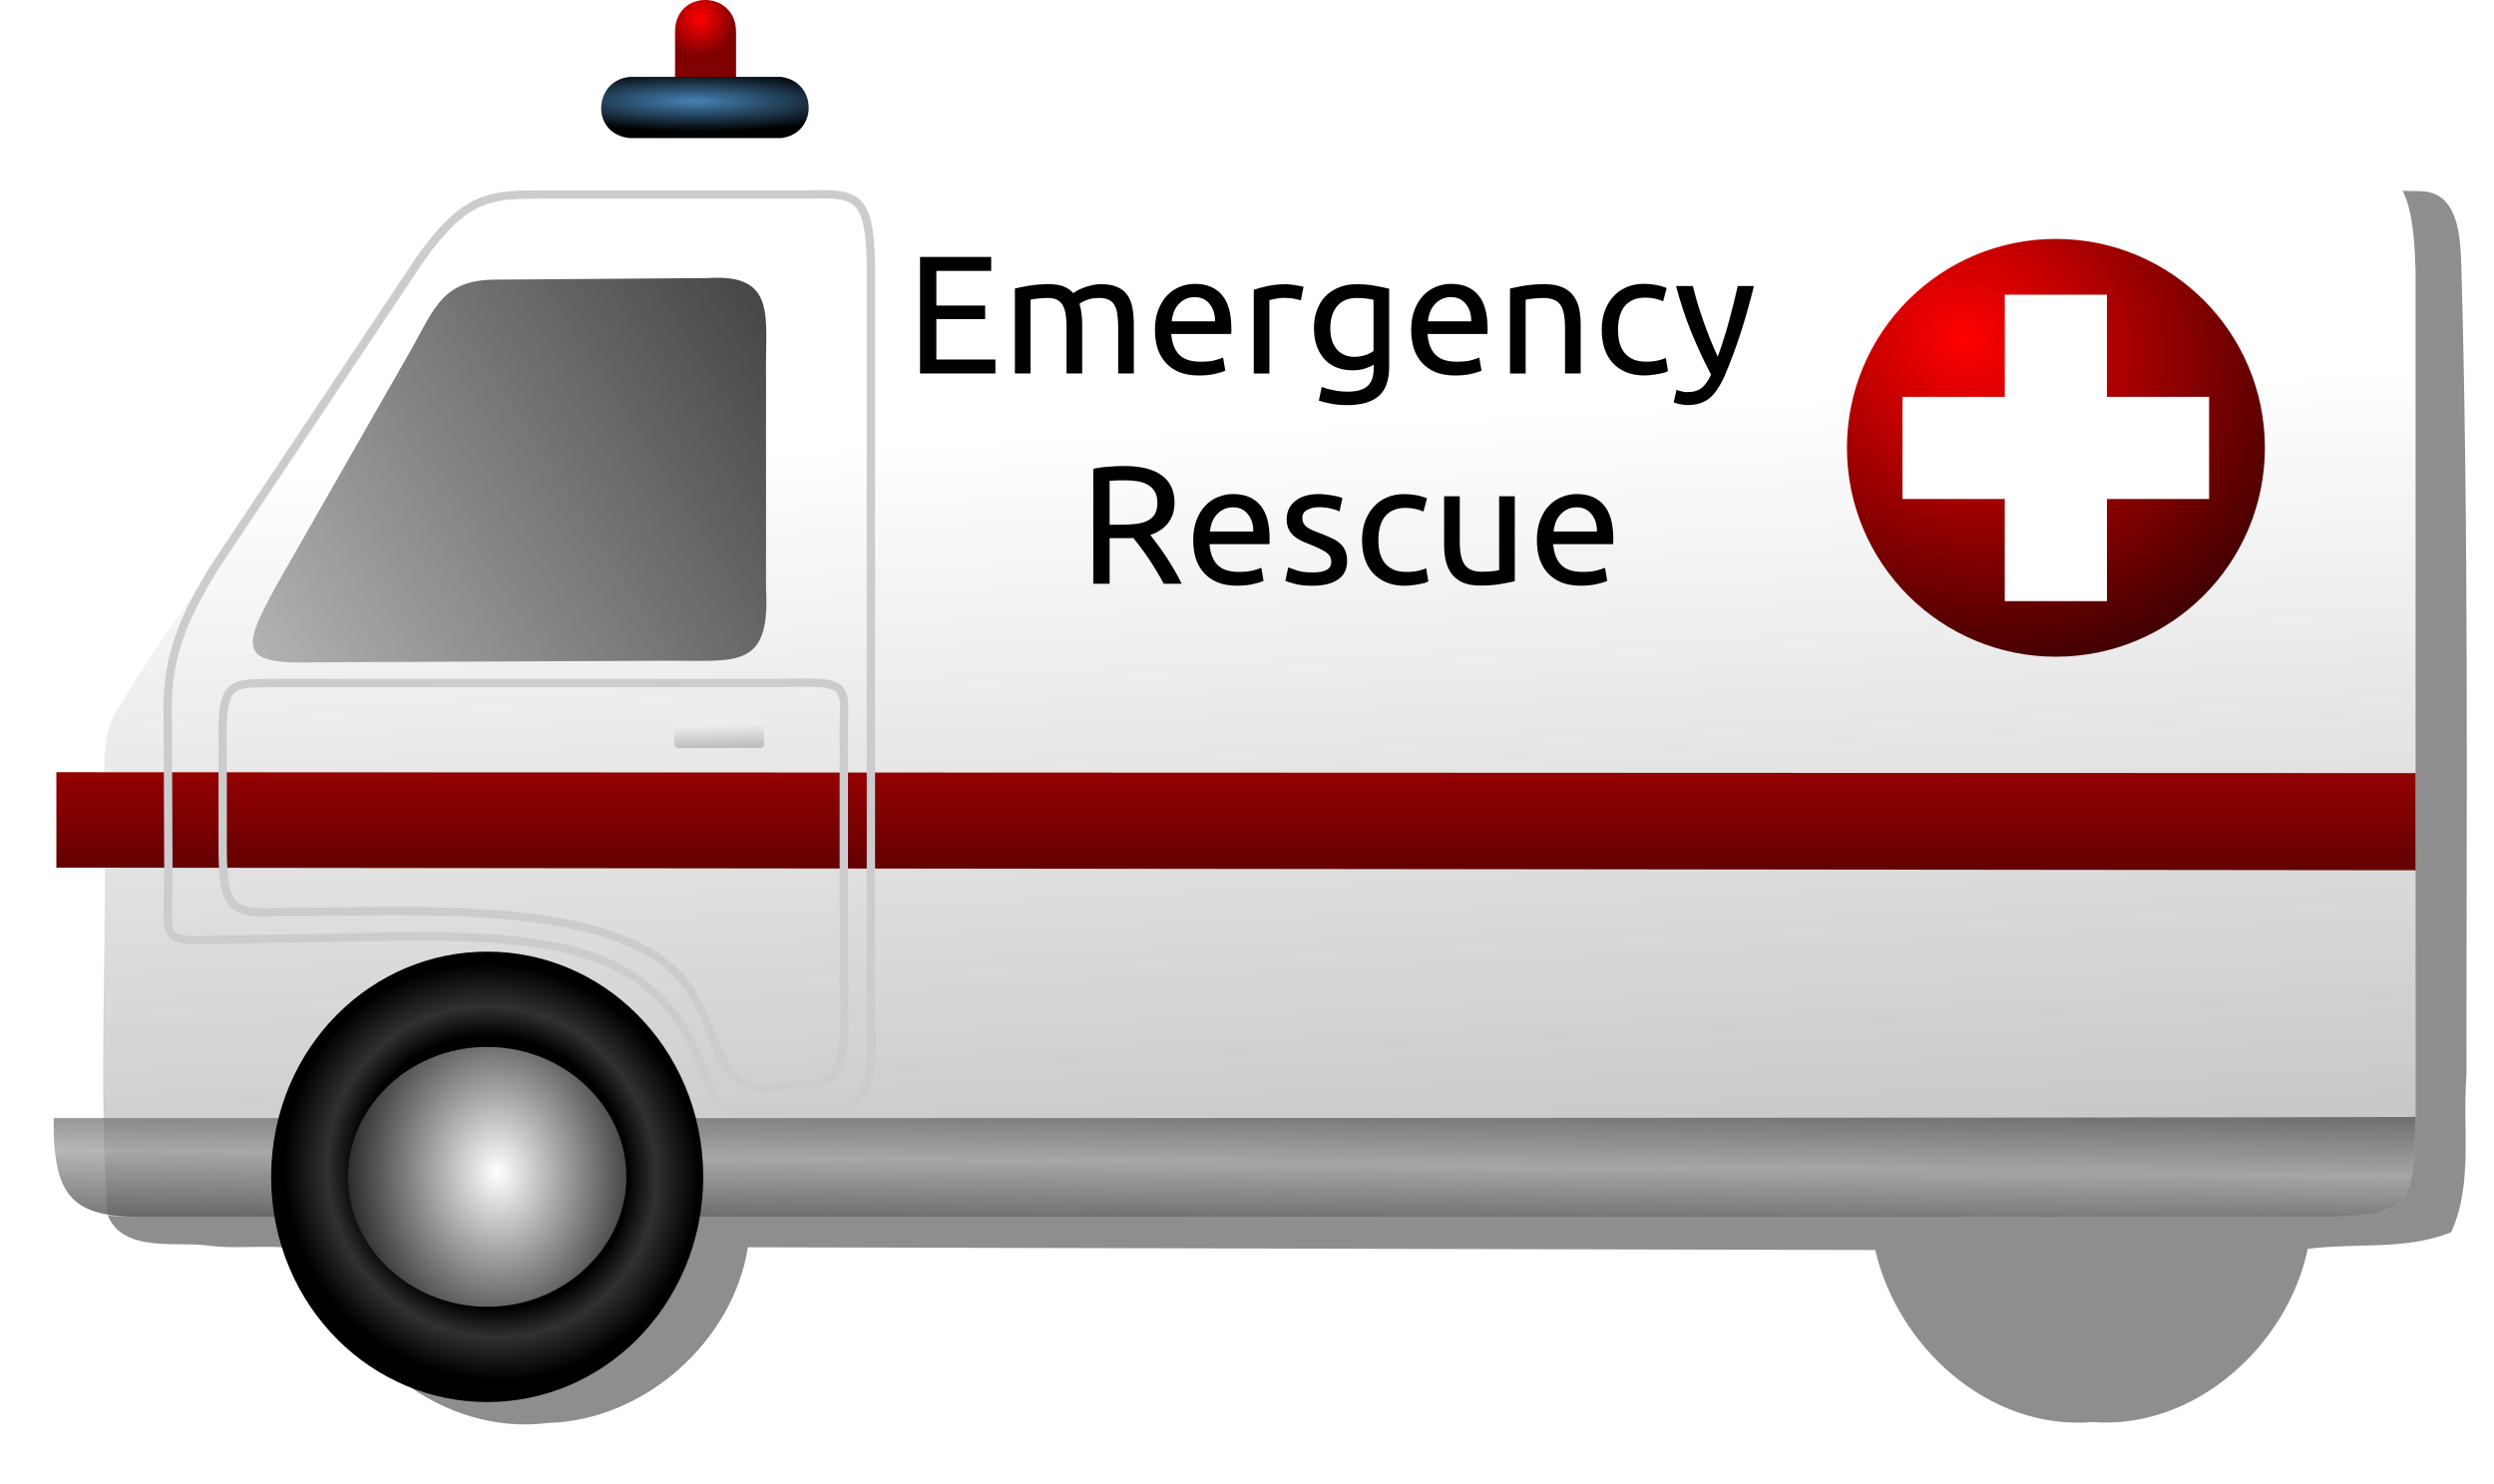 <?xml version="1.0" encoding="UTF-8" standalone="no"?>
<!-- Created with Inkscape (http://www.inkscape.org/) -->
<svg
    xmlns:inkscape="http://www.inkscape.org/namespaces/inkscape"
    xmlns:rdf="http://www.w3.org/1999/02/22-rdf-syntax-ns#"
    xmlns="http://www.w3.org/2000/svg"
    xmlns:sodipodi="http://sodipodi.sourceforge.net/DTD/sodipodi-0.dtd"
    xmlns:ns1="http://sozi.baierouge.fr"
    xmlns:cc="http://creativecommons.org/ns#"
    xmlns:xlink="http://www.w3.org/1999/xlink"
    xmlns:dc="http://purl.org/dc/elements/1.1/"
    id="svg33443"
    sodipodi:docname="Emergency Rescue Ambulance by Merlin2525.svg"
    viewBox="0 0 300 178.5"
    version="1.1"
    inkscape:version="0.48.3.1 r9886"
  >
  <title
      id="title35652"
    >Emergency Rescue Ambulance by Merlin2525.svg</title
  >
  <defs
      id="defs33445"
    >
    <filter
        id="filter10691"
        color-interpolation-filters="sRGB"
        inkscape:collect="always"
      >
      <feGaussianBlur
          id="feGaussianBlur10693"
          stdDeviation="28.778"
          inkscape:collect="always"
      />
    </filter
    >
    <linearGradient
        id="linearGradient10719"
        inkscape:collect="always"
      >
      <stop
          id="stop10721"
          style="stop-color:#ffffff"
          offset="0"
      />
      <stop
          id="stop10723"
          style="stop-color:#000000"
          offset="1"
      />
    </linearGradient
    >
    <linearGradient
        id="linearGradient10707"
      >
      <stop
          id="stop10709"
          style="stop-color:#000000"
          offset="0"
      />
      <stop
          id="stop10717"
          style="stop-color:#000000"
          offset=".652"
      />
      <stop
          id="stop10715"
          style="stop-color:#313131"
          offset=".792"
      />
      <stop
          id="stop10711"
          style="stop-color:#000000"
          offset="1"
      />
    </linearGradient
    >
    <radialGradient
        id="radialGradient35636"
        xlink:href="#linearGradient10719"
        gradientUnits="userSpaceOnUse"
        cy="290.69"
        cx="48.233"
        gradientTransform="matrix(.832 -.037 .058 .839 -9.178 48.351)"
        r="2.817"
        inkscape:collect="always"
    />
    <radialGradient
        id="radialGradient35638"
        xlink:href="#linearGradient10707"
        gradientUnits="userSpaceOnUse"
        cy="290.83"
        cx="47.476"
        gradientTransform="matrix(.716 -.5 .641 .596 -172.67 140.85)"
        r="2.817"
        inkscape:collect="always"
    />
    <radialGradient
        id="radialGradient35646"
        gradientUnits="userSpaceOnUse"
        cy="145.38"
        cx="132.71"
        gradientTransform="matrix(-.838 1.904 -2.129 -.937 553.44 28.991)"
        r="81.875"
        inkscape:collect="always"
      >
      <stop
          id="stop10761"
          style="stop-color:#ff0000"
          offset="0"
      />
      <stop
          id="stop10763"
          style="stop-color:#000000"
          offset="1"
      />
    </radialGradient
    >
    <radialGradient
        id="radialGradient35655"
        gradientUnits="userSpaceOnUse"
        cy="-225.32"
        cx="-195.05"
        gradientTransform="matrix(.203 .001 -0 .034 308.77 182.71)"
        r="106.94"
        inkscape:collect="always"
      >
      <stop
          id="stop35594"
          style="stop-color:#4682b4"
          offset="0"
      />
      <stop
          id="stop35596"
          style="stop-color:#000000"
          offset="1"
      />
    </radialGradient
    >
    <radialGradient
        id="radialGradient35658"
        gradientUnits="userSpaceOnUse"
        cy="-280.64"
        cx="-187.13"
        gradientTransform="matrix(-.002 .143 -.135 -.002 231.65 191.07)"
        r="31.939"
        inkscape:collect="always"
      >
      <stop
          id="stop35586"
          style="stop-color:#ff0000"
          offset="0"
      />
      <stop
          id="stop35588"
          style="stop-color:#800000"
          offset="1"
      />
    </radialGradient
    >
    <linearGradient
        id="linearGradient35672"
        y2="3244.7"
        gradientUnits="userSpaceOnUse"
        x2="9865.7"
        gradientTransform="matrix(.122 0 0 .122 -840.65 .751)"
        y1="1736.6"
        x1="9792.1"
        inkscape:collect="always"
      >
      <stop
          id="stop10156"
          style="stop-color:#ffffff"
          offset="0"
      />
      <stop
          id="stop10158"
          style="stop-color:#ffffff;stop-opacity:0"
          offset="1"
      />
    </linearGradient
    >
    <linearGradient
        id="linearGradient35687"
        y2="288.6"
        gradientUnits="userSpaceOnUse"
        x2="332.74"
        y1="316.58"
        x1="332.43"
        inkscape:collect="always"
      >
      <stop
          id="stop35683"
          style="stop-color:#000000"
          offset="0"
      />
      <stop
          id="stop35689"
          style="stop-color:#999999"
          offset=".5"
      />
      <stop
          id="stop35685"
          style="stop-color:#000000"
          offset="1"
      />
    </linearGradient
    >
    <linearGradient
        id="linearGradient42206"
        y2="173.7"
        gradientUnits="userSpaceOnUse"
        x2="319.02"
        y1="261.92"
        x1="180.77"
        inkscape:collect="always"
      >
      <stop
          id="stop42202"
          style="stop-color:#eeeeee"
          offset="0"
      />
      <stop
          id="stop42204"
          style="stop-color:#000000"
          offset="1"
      />
    </linearGradient
    >
    <linearGradient
        id="linearGradient42216"
        y2="290.62"
        gradientUnits="userSpaceOnUse"
        x2="318.23"
        y1="254.81"
        x1="318.23"
        inkscape:collect="always"
      >
      <stop
          id="stop42212"
          style="stop-color:#980101"
          offset="0"
      />
      <stop
          id="stop42214"
          style="stop-color:#000000"
          offset="1"
      />
    </linearGradient
    >
    <linearGradient
        id="linearGradient42226"
        y2="89.847"
        gradientUnits="userSpaceOnUse"
        x2="86.054"
        y1="87.252"
        x1="85.97"
        inkscape:collect="always"
      >
      <stop
          id="stop42222"
          style="stop-color:#eeeeee"
          offset="0"
      />
      <stop
          id="stop42224"
          style="stop-color:#aaaaaa"
          offset="1"
      />
    </linearGradient
    >
  </defs
  >
  <sodipodi:namedview
      id="base"
      fit-margin-left="0"
      inkscape:zoom="1.4932461"
      borderopacity="1.0"
      inkscape:current-layer="layer1"
      inkscape:cx="-53.994805"
      inkscape:cy="90.059349"
      inkscape:window-maximized="1"
      showgrid="false"
      fit-margin-right="0"
      inkscape:snap-global="true"
      showguides="false"
      bordercolor="#666666"
      inkscape:window-x="0"
      inkscape:guide-bbox="true"
      inkscape:window-y="654"
      fit-margin-bottom="0"
      inkscape:window-width="1680"
      inkscape:pageopacity="0.0"
      inkscape:pageshadow="2"
      pagecolor="#ffffff"
      inkscape:document-units="px"
      inkscape:window-height="1026"
      fit-margin-top="0"
    >
    <sodipodi:guide
        id="guide42164"
        position="-30.384,155.085"
        orientation="0,1"
    />
    <sodipodi:guide
        id="guide42166"
        position="-42.728,44.943"
        orientation="0,1"
    />
    <sodipodi:guide
        id="guide42168"
        position="20.256,87.038"
        orientation="1,0"
    />
    <sodipodi:guide
        id="guide42170"
        position="104.762,89.253"
        orientation="1,0"
    />
    <sodipodi:guide
        id="guide42172"
        position="55.704,126.917"
        orientation="1,0"
    />
  </sodipodi:namedview
  >
  <g
      id="layer1"
      inkscape:label="Layer 1"
      inkscape:groupmode="layer"
      transform="translate(-185.77 -162.68)"
    >
    <path
        id="path10673"
        style="opacity:.667;filter:url(#filter10691);fill:#000000"
        inkscape:connector-curvature="0"
        d="m9691.4 1508.5c-257.27 1.825-514.79-1.868-771.88 7.524-60.953 31.295-89.863 99.601-133.9 149.06-86.37 119.69-179.52 235.32-256.29 361.44-24.377 41.079-6.834 92.464-12.696 138.1 0.904 120.28-5.714 241.3 2.754 361.15 15.733 38.058 68.763 25.154 101.57 30.266 34.796 4.297 75.133-4.971 106.87 9.576 23.044 98.863 122.67 178.68 226.4 165.01 94.363-2.549 181.7-80.034 196.48-173.22 370.49 0.912 740.99 1.824 1111.5 2.736 22.341 96.167 112.61 178.32 214.6 169.63 100.34 7.751 191.94-75.178 211.87-170.83 46.535-5.986 97.735 1.625 141.41-16.416 21.863-47.378 10.895-103.95 15.082-155.09-0.166-265.94 2.362-532.02-5.041-797.86-1.156-28.32-2.292-73.751-41.162-73.714-369.04-9.532-738.4-6.567-1107.5-7.353z"
        transform="matrix(.122 0 0 .122 -840.65 .751)"
    />
    <path
        id="path7466"
        style="fill:url(#linearGradient35672)"
        d="m464.34 309.12h-261.19c-8.582 0.009-10.715-0.77-10.603-10.465v-43.056c-0.334-8.244 2.025-12.431 5.927-18.227l35.389-47.704c4.558-6.778 7.775-8.064 17.093-8.064h211.17c11.515-0.081 13.897 1.304 14.214 13.842v101.63c-0.349 10.324 0.075 12.048-11.998 12.048z"
        inkscape:export-ydpi="90"
        sodipodi:nodetypes="ccccccccccc"
        inkscape:export-filename="/home/jorge/Escritorio/icons/ambulancia.png"
        inkscape:connector-curvature="0"
        inkscape:export-xdpi="90"
    />
    <path
        id="path35675"
        style="opacity:.712;fill:url(#linearGradient35687)"
        d="m464.34 309.12h-261.19c-8.582 0.009-11.034-2.209-10.922-11.904 96.808 0 245.06 0 284.11-0.143-0.349 10.324 0.075 12.048-11.998 12.048z"
        inkscape:export-ydpi="90"
        sodipodi:nodetypes="ccccc"
        inkscape:export-filename="/home/jorge/Escritorio/icons/ambulancia.png"
        inkscape:connector-curvature="0"
        inkscape:export-xdpi="90"
    />
    <path
        id="path7468"
        style="stroke-linejoin:round;stroke:url(#radialGradient35638);stroke-linecap:round;stroke-width:1.002;fill:url(#radialGradient35636)"
        transform="matrix(9.226 0 0 11.444 -195.56 -3020.2)"
        d="m50 290.5c0 1.031-1.037 1.867-2.316 1.867-1.279 0-2.316-0.836-2.316-1.867 0-1.031 1.037-1.867 2.316-1.867 1.279 0 2.316 0.836 2.316 1.867z"
    />
    <path
        id="path10735"
        style="stroke-linejoin:round;stroke:url(#radialGradient35638);stroke-linecap:round;stroke-width:1.002;fill:url(#radialGradient35636)"
        transform="matrix(9.226 0 0 11.444 -8.822 -3020.2)"
        d="m50 290.5c0 1.031-1.037 1.867-2.316 1.867-1.279 0-2.316-0.836-2.316-1.867 0-1.031 1.037-1.867 2.316-1.867 1.279 0 2.316 0.836 2.316 1.867z"
    />
    <path
        id="path7472"
        style="fill:url(#linearGradient42206)"
        d="m266.64 242.18-42.882 0.19c-9.629 0.332-8.978-1.692-4.139-10.3l15.685-27.449c2.748-4.941 3.817-8.293 10.054-8.293l25.602-0.19c8.424-0.558 6.816 4.883 6.955 11.906v25.528c0.523 9.503-3.483 8.608-11.275 8.608z"
        inkscape:export-ydpi="90"
        sodipodi:nodetypes="ccccccccc"
        inkscape:export-filename="/home/jorge/Escritorio/icons/ambulancia.png"
        inkscape:connector-curvature="0"
        inkscape:export-xdpi="90"
    />
    <path
        id="path714"
        style="fill-rule:evenodd;fill:url(#radialGradient35646)"
        transform="matrix(.307 0 0 .307 381.46 158.81)"
        d="m250 188.12c0 45.218-36.657 81.875-81.875 81.875s-81.875-36.657-81.875-81.875 36.657-81.875 81.875-81.875 81.875 36.657 81.875 81.875z"
    />
    <path
        id="rect715"
        style="fill-rule:evenodd;fill:#ffffff"
        d="m426.92 198.14h12.293v36.87h-12.293z"
    />
    <path
        id="rect716"
        style="fill-rule:evenodd;fill:#ffffff"
        transform="matrix(-2.7338e-7 1 -1 -2.7323e-7 0 0)"
        d="m210.43-451.5h12.29v36.879h-12.29z"
    />
    <g
        id="text12707"
        style="fill:#000000"
      >
      <path
          id="path3067"
          style=""
          d="m296.44 207.62v-14.023h8.559v1.679h-6.596v4.168h5.868v1.639h-5.868v4.856h7.102v1.679h-9.065"
      />
      <path
          id="path3069"
          style=""
          d="m307.85 197.4c0.432-0.108 0.998-0.223 1.7-0.344 0.715-0.121 1.538-0.182 2.469-0.182 0.674 0 1.241 0.094 1.7 0.283 0.459 0.175 0.843 0.438 1.153 0.789 0.094-0.067 0.243-0.162 0.445-0.283 0.202-0.121 0.452-0.236 0.749-0.344 0.297-0.121 0.627-0.223 0.991-0.304 0.364-0.094 0.755-0.142 1.174-0.142 0.809 0 1.47 0.121 1.983 0.364 0.513 0.229 0.911 0.56 1.194 0.991 0.297 0.432 0.492 0.944 0.587 1.538 0.108 0.594 0.162 1.241 0.162 1.942v5.909h-1.882v-5.504c-0-0.621-0.034-1.153-0.101-1.599-0.054-0.445-0.169-0.816-0.344-1.113-0.162-0.297-0.391-0.513-0.688-0.647-0.283-0.148-0.654-0.223-1.113-0.223-0.634 0-1.16 0.088-1.578 0.263-0.405 0.162-0.681 0.31-0.83 0.445 0.108 0.351 0.189 0.735 0.243 1.153 0.054 0.418 0.081 0.857 0.081 1.315v5.909h-1.882v-5.504c-0-0.621-0.034-1.153-0.101-1.599-0.068-0.445-0.189-0.816-0.364-1.113-0.162-0.297-0.391-0.513-0.688-0.647-0.283-0.148-0.648-0.223-1.093-0.223-0.189 0-0.391 0.007-0.607 0.02-0.216 0.013-0.425 0.034-0.627 0.061-0.189 0.013-0.364 0.034-0.526 0.061-0.162 0.027-0.27 0.047-0.324 0.061v8.883h-1.882v-10.218"
      />
      <path
          id="path3071"
          style=""
          d="m324.7 202.38c0-0.931 0.135-1.74 0.405-2.428 0.27-0.701 0.627-1.282 1.072-1.74 0.445-0.459 0.958-0.803 1.538-1.032 0.58-0.229 1.174-0.344 1.781-0.344 1.416 0 2.502 0.445 3.258 1.335 0.755 0.877 1.133 2.219 1.133 4.027-0 0.081-0 0.189 0 0.324-0 0.121-0.007 0.236-0.02 0.344h-7.204c0.081 1.093 0.398 1.922 0.951 2.489 0.553 0.567 1.416 0.85 2.59 0.85 0.661 0 1.214-0.054 1.659-0.162 0.459-0.121 0.803-0.236 1.032-0.344l0.263 1.578c-0.229 0.121-0.634 0.25-1.214 0.384-0.567 0.135-1.214 0.202-1.942 0.202-0.917 0-1.713-0.135-2.388-0.405-0.661-0.283-1.207-0.668-1.639-1.153-0.432-0.486-0.755-1.059-0.971-1.72-0.202-0.674-0.304-1.41-0.304-2.206m7.224-1.032c0.013-0.85-0.202-1.545-0.648-2.084-0.432-0.553-1.032-0.83-1.801-0.83-0.432 0-0.816 0.088-1.153 0.263-0.324 0.162-0.6 0.378-0.83 0.648-0.229 0.27-0.411 0.58-0.546 0.931-0.121 0.351-0.202 0.708-0.243 1.072h5.221"
      />
      <path
          id="path3073"
          style=""
          d="m340.47 196.88c0.162 0 0.344 0.013 0.546 0.041 0.216 0.013 0.425 0.041 0.627 0.081 0.202 0.027 0.384 0.061 0.546 0.101 0.175 0.027 0.304 0.054 0.384 0.081l-0.324 1.639c-0.148-0.054-0.398-0.115-0.749-0.182-0.337-0.081-0.776-0.121-1.315-0.121-0.351 0-0.701 0.041-1.052 0.121-0.337 0.068-0.56 0.115-0.668 0.142v8.842h-1.882v-10.077c0.445-0.162 0.998-0.31 1.659-0.445 0.661-0.148 1.403-0.223 2.226-0.223"
      />
      <path
          id="path3075"
          style=""
          d="m351.01 206.57c-0.162 0.108-0.479 0.25-0.951 0.425-0.459 0.162-0.998 0.243-1.619 0.243-0.634 0-1.234-0.101-1.801-0.304-0.553-0.202-1.039-0.513-1.457-0.931-0.418-0.432-0.749-0.965-0.992-1.599-0.243-0.634-0.364-1.389-0.364-2.266 0-0.769 0.115-1.47 0.344-2.104 0.229-0.647 0.56-1.201 0.991-1.659 0.445-0.472 0.985-0.836 1.619-1.093 0.634-0.27 1.349-0.405 2.145-0.405 0.877 0 1.639 0.067 2.287 0.202 0.661 0.121 1.214 0.236 1.659 0.344v9.389c-0 1.619-0.418 2.792-1.254 3.521-0.836 0.728-2.104 1.093-3.804 1.093-0.661 0-1.288-0.054-1.882-0.162-0.58-0.108-1.086-0.236-1.518-0.384l0.344-1.639c0.378 0.148 0.836 0.277 1.376 0.384 0.553 0.121 1.126 0.182 1.72 0.182 1.12 0 1.922-0.223 2.408-0.668 0.499-0.445 0.749-1.153 0.749-2.125v-0.445m-0.02-7.811c-0.189-0.054-0.445-0.101-0.769-0.142-0.31-0.054-0.735-0.081-1.275-0.081-1.012 0-1.794 0.331-2.347 0.991-0.54 0.661-0.809 1.538-0.809 2.631 0 0.607 0.074 1.126 0.223 1.558 0.162 0.432 0.371 0.789 0.627 1.072 0.27 0.283 0.573 0.492 0.911 0.627 0.351 0.135 0.708 0.202 1.072 0.202 0.499 0 0.958-0.067 1.376-0.202 0.418-0.148 0.749-0.317 0.991-0.506v-6.151"
      />
      <path
          id="path3077"
          style=""
          d="m355.52 202.38c0-0.931 0.135-1.74 0.405-2.428 0.27-0.701 0.627-1.282 1.072-1.74 0.445-0.459 0.958-0.803 1.538-1.032 0.58-0.229 1.174-0.344 1.781-0.344 1.416 0 2.502 0.445 3.258 1.335 0.755 0.877 1.133 2.219 1.133 4.027-0 0.081-0 0.189 0 0.324-0 0.121-0.007 0.236-0.02 0.344h-7.204c0.081 1.093 0.398 1.922 0.951 2.489 0.553 0.567 1.416 0.85 2.59 0.85 0.661 0 1.214-0.054 1.659-0.162 0.459-0.121 0.803-0.236 1.032-0.344l0.263 1.578c-0.229 0.121-0.634 0.25-1.214 0.384-0.567 0.135-1.214 0.202-1.942 0.202-0.917 0-1.713-0.135-2.388-0.405-0.661-0.283-1.207-0.668-1.639-1.153-0.432-0.486-0.755-1.059-0.971-1.72-0.202-0.674-0.304-1.41-0.304-2.206m7.224-1.032c0.013-0.85-0.202-1.545-0.647-2.084-0.432-0.553-1.032-0.83-1.801-0.83-0.432 0-0.816 0.088-1.153 0.263-0.324 0.162-0.6 0.378-0.83 0.648-0.229 0.27-0.411 0.58-0.546 0.931-0.121 0.351-0.202 0.708-0.243 1.072h5.221"
      />
      <path
          id="path3079"
          style=""
          d="m367.41 197.4c0.432-0.108 1.005-0.223 1.72-0.344 0.715-0.121 1.538-0.182 2.469-0.182 0.836 0 1.531 0.121 2.084 0.364 0.553 0.229 0.991 0.56 1.315 0.991 0.337 0.418 0.573 0.924 0.708 1.518 0.135 0.594 0.202 1.248 0.202 1.963v5.909h-1.882v-5.504c-0-0.647-0.047-1.201-0.142-1.659-0.081-0.459-0.223-0.83-0.425-1.113-0.202-0.283-0.472-0.486-0.809-0.607-0.337-0.135-0.755-0.202-1.254-0.202-0.202 0-0.411 0.007-0.627 0.02-0.216 0.013-0.425 0.034-0.627 0.061-0.189 0.013-0.364 0.034-0.526 0.061-0.148 0.027-0.256 0.047-0.324 0.061v8.883h-1.882v-10.218"
      />
      <path
          id="path3081"
          style=""
          d="m383.6 207.86c-0.85 0-1.599-0.135-2.246-0.405-0.634-0.27-1.174-0.647-1.619-1.133-0.432-0.486-0.755-1.059-0.971-1.72-0.216-0.674-0.324-1.416-0.324-2.226 0-0.809 0.115-1.551 0.344-2.226 0.243-0.674 0.58-1.254 1.012-1.74 0.432-0.499 0.958-0.884 1.578-1.153 0.634-0.283 1.335-0.425 2.104-0.425 0.472 0 0.944 0.041 1.416 0.121 0.472 0.081 0.924 0.209 1.356 0.384l-0.425 1.599c-0.283-0.135-0.614-0.243-0.992-0.324-0.364-0.081-0.755-0.121-1.174-0.121-1.052 0-1.862 0.331-2.428 0.991-0.553 0.661-0.83 1.625-0.83 2.893 0 0.567 0.061 1.086 0.182 1.558 0.135 0.472 0.337 0.877 0.607 1.214 0.283 0.337 0.641 0.6 1.072 0.789 0.432 0.175 0.958 0.263 1.578 0.263 0.499 0 0.951-0.047 1.356-0.142 0.405-0.094 0.722-0.196 0.951-0.304l0.263 1.578c-0.108 0.068-0.263 0.135-0.465 0.202-0.202 0.054-0.432 0.101-0.688 0.142-0.256 0.054-0.533 0.094-0.83 0.121-0.283 0.041-0.56 0.061-0.83 0.061"
      />
      <path
          id="path3083"
          style=""
          d="m387.44 209.58c0.148 0.067 0.337 0.128 0.567 0.182 0.243 0.067 0.479 0.101 0.708 0.101 0.742 0 1.322-0.169 1.74-0.506 0.418-0.324 0.796-0.857 1.133-1.599-0.85-1.619-1.646-3.332-2.388-5.14-0.728-1.821-1.335-3.662-1.821-5.524h2.023c0.148 0.607 0.324 1.261 0.526 1.963 0.216 0.701 0.452 1.423 0.708 2.165 0.256 0.742 0.533 1.484 0.83 2.226 0.297 0.742 0.607 1.457 0.931 2.145 0.513-1.416 0.958-2.819 1.335-4.209 0.378-1.389 0.735-2.819 1.072-4.29h1.942c-0.486 1.983-1.025 3.892-1.619 5.726-0.594 1.821-1.234 3.528-1.922 5.119-0.27 0.607-0.553 1.126-0.85 1.558-0.283 0.445-0.6 0.809-0.951 1.093-0.351 0.283-0.749 0.492-1.194 0.627-0.432 0.135-0.924 0.202-1.477 0.202-0.148 0-0.304-0.013-0.465-0.041-0.162-0.013-0.324-0.041-0.486-0.081-0.148-0.027-0.29-0.061-0.425-0.101-0.121-0.041-0.209-0.074-0.263-0.101l0.344-1.518"
      />
      <path
          id="path3085"
          style=""
          d="m324.14 227.05c0.216 0.27 0.486 0.627 0.809 1.072 0.337 0.432 0.681 0.917 1.032 1.457 0.351 0.526 0.695 1.079 1.032 1.659 0.351 0.58 0.647 1.14 0.89 1.679h-2.145c-0.27-0.513-0.567-1.032-0.89-1.558-0.31-0.526-0.627-1.025-0.951-1.497-0.324-0.486-0.648-0.938-0.971-1.356-0.31-0.418-0.594-0.782-0.85-1.093-0.175 0.013-0.357 0.02-0.546 0.02-0.175 0-0.357 0-0.546 0h-1.76v5.484h-1.963v-13.82c0.553-0.135 1.167-0.223 1.841-0.263 0.688-0.054 1.315-0.081 1.882-0.081 1.97 0 3.467 0.371 4.492 1.113 1.039 0.742 1.558 1.848 1.558 3.318-0 0.931-0.25 1.727-0.749 2.388-0.486 0.661-1.207 1.153-2.165 1.477m-2.974-6.576c-0.836 0-1.477 0.02-1.922 0.061v5.281h1.396c0.674 0 1.282-0.034 1.821-0.101 0.54-0.067 0.991-0.196 1.356-0.384 0.378-0.189 0.668-0.452 0.87-0.789 0.202-0.351 0.304-0.809 0.304-1.376-0-0.526-0.101-0.965-0.304-1.315-0.202-0.351-0.479-0.627-0.83-0.83-0.337-0.202-0.742-0.344-1.214-0.425-0.459-0.081-0.951-0.121-1.477-0.121"
      />
      <path
          id="path3087"
          style=""
          d="m329.3 227.67c0-0.931 0.135-1.74 0.405-2.428 0.27-0.701 0.627-1.282 1.072-1.74 0.445-0.459 0.958-0.803 1.538-1.032 0.58-0.229 1.174-0.344 1.781-0.344 1.416 0 2.502 0.445 3.258 1.335 0.755 0.877 1.133 2.219 1.133 4.027-0 0.081-0 0.189 0 0.324-0 0.121-0.007 0.236-0.02 0.344h-7.204c0.081 1.093 0.398 1.922 0.951 2.489 0.553 0.567 1.416 0.85 2.59 0.85 0.661 0 1.214-0.054 1.659-0.162 0.459-0.121 0.803-0.236 1.032-0.344l0.263 1.578c-0.229 0.121-0.634 0.25-1.214 0.384-0.567 0.135-1.214 0.202-1.942 0.202-0.917 0-1.713-0.135-2.388-0.405-0.661-0.283-1.207-0.668-1.639-1.153-0.432-0.486-0.755-1.059-0.971-1.72-0.202-0.674-0.304-1.41-0.304-2.206m7.224-1.032c0.013-0.85-0.202-1.545-0.647-2.084-0.432-0.553-1.032-0.83-1.801-0.83-0.432 0-0.816 0.088-1.153 0.263-0.324 0.162-0.6 0.378-0.83 0.647-0.229 0.27-0.411 0.58-0.546 0.931-0.121 0.351-0.202 0.708-0.243 1.072h5.221"
      />
      <path
          id="path3089"
          style=""
          d="m343.64 231.56c0.769 0 1.335-0.101 1.7-0.304 0.378-0.202 0.567-0.526 0.567-0.971-0-0.459-0.182-0.823-0.546-1.093-0.364-0.27-0.965-0.573-1.801-0.911-0.405-0.162-0.796-0.324-1.174-0.486-0.364-0.175-0.681-0.378-0.951-0.607-0.27-0.229-0.486-0.506-0.647-0.83-0.162-0.324-0.243-0.722-0.243-1.194 0-0.931 0.344-1.666 1.032-2.206 0.688-0.553 1.625-0.83 2.813-0.83 0.297 0 0.594 0.02 0.89 0.061 0.297 0.027 0.573 0.068 0.83 0.121 0.256 0.041 0.479 0.088 0.668 0.142 0.202 0.054 0.357 0.101 0.465 0.142l-0.344 1.619c-0.202-0.108-0.519-0.216-0.951-0.324-0.432-0.121-0.951-0.182-1.558-0.182-0.526 0-0.985 0.108-1.376 0.324-0.391 0.202-0.587 0.526-0.587 0.971 0 0.229 0.041 0.432 0.121 0.607 0.094 0.175 0.229 0.337 0.405 0.486 0.189 0.135 0.418 0.263 0.688 0.384 0.27 0.121 0.594 0.25 0.971 0.384 0.499 0.189 0.944 0.378 1.335 0.567 0.391 0.175 0.722 0.384 0.992 0.627 0.283 0.243 0.499 0.54 0.647 0.89 0.148 0.337 0.223 0.755 0.223 1.254-0 0.971-0.364 1.706-1.093 2.206-0.715 0.499-1.74 0.749-3.076 0.749-0.931 0-1.659-0.081-2.185-0.243-0.526-0.148-0.884-0.263-1.072-0.344l0.344-1.619c0.216 0.081 0.56 0.202 1.032 0.364 0.472 0.162 1.099 0.243 1.882 0.243"
      />
      <path
          id="path3091"
          style=""
          d="m354.77 233.16c-0.85 0-1.599-0.135-2.246-0.405-0.634-0.27-1.174-0.648-1.619-1.133-0.432-0.486-0.755-1.059-0.971-1.72-0.216-0.674-0.324-1.416-0.324-2.226 0-0.809 0.115-1.551 0.344-2.226 0.243-0.674 0.58-1.254 1.012-1.74 0.432-0.499 0.958-0.884 1.578-1.153 0.634-0.283 1.335-0.425 2.104-0.425 0.472 0 0.944 0.041 1.416 0.121 0.472 0.081 0.924 0.209 1.356 0.384l-0.425 1.599c-0.283-0.135-0.614-0.243-0.991-0.324-0.364-0.081-0.755-0.121-1.174-0.121-1.052 0-1.862 0.331-2.428 0.992-0.553 0.661-0.83 1.625-0.83 2.893 0 0.567 0.061 1.086 0.182 1.558 0.135 0.472 0.337 0.877 0.607 1.214 0.283 0.337 0.641 0.6 1.072 0.789 0.432 0.175 0.958 0.263 1.578 0.263 0.499 0 0.951-0.047 1.356-0.142 0.405-0.094 0.722-0.196 0.951-0.304l0.263 1.578c-0.108 0.068-0.263 0.135-0.465 0.202-0.202 0.054-0.432 0.101-0.688 0.142-0.256 0.054-0.533 0.094-0.83 0.121-0.283 0.041-0.56 0.061-0.83 0.061"
      />
      <path
          id="path3093"
          style=""
          d="m367.98 232.61c-0.432 0.108-1.005 0.223-1.72 0.344-0.701 0.121-1.518 0.182-2.448 0.182-0.809 0-1.491-0.115-2.044-0.344-0.553-0.243-0.998-0.58-1.335-1.012-0.337-0.432-0.58-0.938-0.728-1.518-0.148-0.594-0.223-1.248-0.223-1.963v-5.909h1.882v5.504c0 1.282 0.202 2.199 0.607 2.752 0.405 0.553 1.086 0.83 2.044 0.83 0.202 0 0.411-0.007 0.627-0.02 0.216-0.013 0.418-0.027 0.607-0.041 0.189-0.027 0.357-0.047 0.506-0.061 0.162-0.027 0.277-0.054 0.344-0.081v-8.883h1.882v10.218"
      />
      <path
          id="path3095"
          style=""
          d="m370.64 227.67c0-0.931 0.135-1.74 0.405-2.428 0.27-0.701 0.627-1.282 1.072-1.74 0.445-0.459 0.958-0.803 1.538-1.032 0.58-0.229 1.174-0.344 1.781-0.344 1.416 0 2.502 0.445 3.258 1.335 0.755 0.877 1.133 2.219 1.133 4.027-0 0.081-0 0.189 0 0.324-0 0.121-0.007 0.236-0.02 0.344h-7.204c0.081 1.093 0.398 1.922 0.951 2.489 0.553 0.567 1.416 0.85 2.59 0.85 0.661 0 1.214-0.054 1.659-0.162 0.459-0.121 0.803-0.236 1.032-0.344l0.263 1.578c-0.229 0.121-0.634 0.25-1.214 0.384-0.567 0.135-1.214 0.202-1.942 0.202-0.917 0-1.713-0.135-2.388-0.405-0.661-0.283-1.207-0.668-1.639-1.153-0.432-0.486-0.755-1.059-0.971-1.72-0.202-0.674-0.304-1.41-0.304-2.206m7.224-1.032c0.013-0.85-0.202-1.545-0.647-2.084-0.432-0.553-1.032-0.83-1.801-0.83-0.432 0-0.816 0.088-1.153 0.263-0.324 0.162-0.6 0.378-0.83 0.647-0.229 0.27-0.411 0.58-0.546 0.931-0.121 0.351-0.202 0.708-0.243 1.072h5.221"
      />
    </g
    >
    <path
        id="path35572"
        sodipodi:nodetypes="ccccc"
        style="fill:url(#radialGradient35658)"
        inkscape:connector-curvature="0"
        d="m266.97 172.1h7.339v-5.609c0-5.008-7.339-5.153-7.339 0z"
    />
    <path
        id="path35582"
        sodipodi:nodetypes="ccccc"
        style="fill:url(#radialGradient35655)"
        inkscape:connector-curvature="0"
        d="m261.53 171.93h18.153c4.491 0.53 4.476 6.896 0 7.367h-18.153c-4.774-0.471-4.415-6.955 0-7.367z"
    />
    <path
        id="path42140"
        style="fill:url(#linearGradient42216)"
        d="m192.55 267.08v-11.486l283.79 0.111v11.683z"
        inkscape:export-ydpi="90"
        sodipodi:nodetypes="ccccc"
        inkscape:export-filename="/home/jorge/Escritorio/icons/ambulancia.png"
        inkscape:connector-curvature="0"
        inkscape:export-xdpi="90"
    />
    <path
        id="path42156"
        sodipodi:nodetypes="ccccccccccc"
        style="stroke:#cccccf;stroke-width:1px;fill:none"
        inkscape:connector-curvature="0"
        d="m219.63 244.86h60.261c9.178-0.297 7.155 0.392 7.379 7.994v27.363c0.252 10.221 0.072 13.023-4.854 13.023l-4.527 0.408c-6.614-0.219-5.159-7.235-10.319-13.407-8.759-9.693-33.24-7.714-47.633-7.861-6.363 0.366-7.267-0.259-7.379-7.067v-13.074c-0.171-8.037 1.005-7.267 7.071-7.379z"
    />
    <path
        id="path42162"
        style="stroke:#cccccf;stroke-width:1px;fill:none"
        d="m104.76 31.956v91.785c0.272 7.457-0.952 9.812-5.064 9.812h-7.279c-7.001 0.275-5.986-0.604-8.773-7.041-7.411-16.892-27.413-13.656-55.471-13.484-9.403 0.113-7.919 1.118-7.919-8.593l-0.072-18.35c-0.281-7.77 2.63-12.785 5.383-17.459l24.833-37.249c5.737-8.16 8.842-7.961 15.119-7.961h31.334c6.155-0.178 7.776-0.115 7.912 8.546z"
        sodipodi:nodetypes="ccccccccccccc"
        inkscape:connector-curvature="0"
        transform="translate(185.77 162.68)"
    />
    <path
        id="rect42218"
        style="opacity:.658;fill:url(#linearGradient42226)"
        transform="translate(185.77 162.68)"
        d="m81.606 86.33h9.797c0.277 0 0.5 0.223 0.5 0.5v2.687c0 0.277-0.223 0.5-0.5 0.5h-9.797c-0.277 0-0.5-0.223-0.5-0.5v-2.687c0-0.277 0.223-0.5 0.5-0.5z"
    />
  </g
  >
</svg
>
